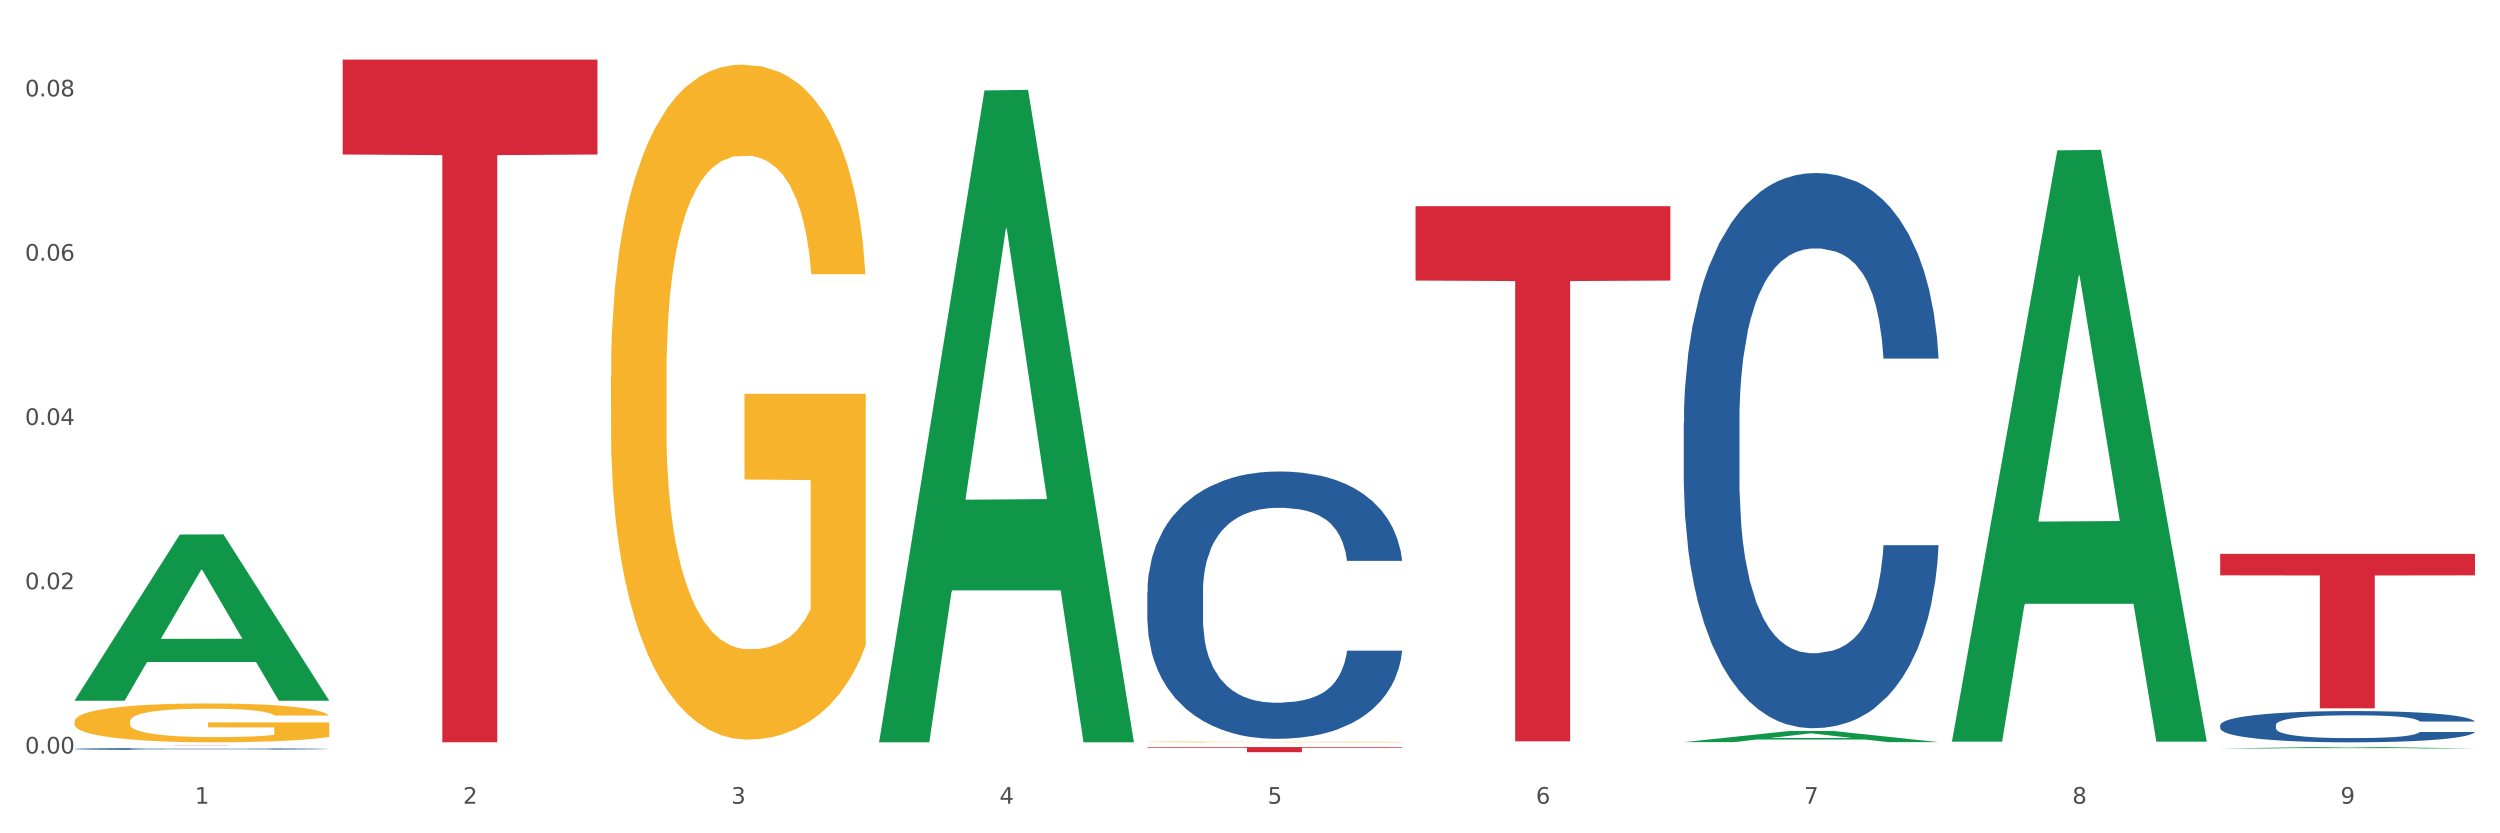 <?xml version="1.0" encoding="utf-8" standalone="no"?>
<!DOCTYPE svg PUBLIC "-//W3C//DTD SVG 1.1//EN"
  "http://www.w3.org/Graphics/SVG/1.1/DTD/svg11.dtd">
<svg xmlns:xlink="http://www.w3.org/1999/xlink" width="1080pt" height="360pt" viewBox="0 0 1080 360" xmlns="http://www.w3.org/2000/svg" version="1.1">
 <rect x="0" y="0" width="1080" height="360" fill="#333333" stroke="none"/>
 <defs>
  <style type="text/css">*{stroke-linejoin: round; stroke-linecap: butt}</style>
 </defs>
 <g id="figure_1">
  <g id="patch_1">
   <path d="M 0 360 
L 1080 360 
L 1080 0 
L 0 0 
z
" style="fill: #ffffff; stroke: #ffffff; stroke-linejoin: miter"/>
  </g>
  <g id="axes_1">
   <g id="matplotlib.axis_1">
    <g id="xtick_1">
     <g id="text_1">
      <!-- 1 -->
      <g style="fill: #4d4d4d" transform="translate(84.159 347.204) scale(0.096 -0.096)">
       <defs>
        <path id="DejaVuSans-31" d="M 794 531 
L 1825 531 
L 1825 4091 
L 703 3866 
L 703 4441 
L 1819 4666 
L 2450 4666 
L 2450 531 
L 3481 531 
L 3481 0 
L 794 0 
L 794 531 
z
" transform="scale(0.016)"/>
       </defs>
       <use xlink:href="#DejaVuSans-31"/>
      </g>
     </g>
    </g>
    <g id="xtick_2">
     <g id="text_2">
      <!-- 2 -->
      <g style="fill: #4d4d4d" transform="translate(200.027 347.204) scale(0.096 -0.096)">
       <defs>
        <path id="DejaVuSans-32" d="M 1228 531 
L 3431 531 
L 3431 0 
L 469 0 
L 469 531 
Q 828 903 1448 1529 
Q 2069 2156 2228 2338 
Q 2531 2678 2651 2914 
Q 2772 3150 2772 3378 
Q 2772 3750 2511 3984 
Q 2250 4219 1831 4219 
Q 1534 4219 1204 4116 
Q 875 4013 500 3803 
L 500 4441 
Q 881 4594 1212 4672 
Q 1544 4750 1819 4750 
Q 2544 4750 2975 4387 
Q 3406 4025 3406 3419 
Q 3406 3131 3298 2873 
Q 3191 2616 2906 2266 
Q 2828 2175 2409 1742 
Q 1991 1309 1228 531 
z
" transform="scale(0.016)"/>
       </defs>
       <use xlink:href="#DejaVuSans-32"/>
      </g>
     </g>
    </g>
    <g id="xtick_3">
     <g id="text_3">
      <!-- 3 -->
      <g style="fill: #4d4d4d" transform="translate(315.896 347.204) scale(0.096 -0.096)">
       <defs>
        <path id="DejaVuSans-33" d="M 2597 2516 
Q 3050 2419 3304 2112 
Q 3559 1806 3559 1356 
Q 3559 666 3084 287 
Q 2609 -91 1734 -91 
Q 1441 -91 1130 -33 
Q 819 25 488 141 
L 488 750 
Q 750 597 1062 519 
Q 1375 441 1716 441 
Q 2309 441 2620 675 
Q 2931 909 2931 1356 
Q 2931 1769 2642 2001 
Q 2353 2234 1838 2234 
L 1294 2234 
L 1294 2753 
L 1863 2753 
Q 2328 2753 2575 2939 
Q 2822 3125 2822 3475 
Q 2822 3834 2567 4026 
Q 2313 4219 1838 4219 
Q 1578 4219 1281 4162 
Q 984 4106 628 3988 
L 628 4550 
Q 988 4650 1302 4700 
Q 1616 4750 1894 4750 
Q 2613 4750 3031 4423 
Q 3450 4097 3450 3541 
Q 3450 3153 3228 2886 
Q 3006 2619 2597 2516 
z
" transform="scale(0.016)"/>
       </defs>
       <use xlink:href="#DejaVuSans-33"/>
      </g>
     </g>
    </g>
    <g id="xtick_4">
     <g id="text_4">
      <!-- 4 -->
      <g style="fill: #4d4d4d" transform="translate(431.765 347.204) scale(0.096 -0.096)">
       <defs>
        <path id="DejaVuSans-34" d="M 2419 4116 
L 825 1625 
L 2419 1625 
L 2419 4116 
z
M 2253 4666 
L 3047 4666 
L 3047 1625 
L 3713 1625 
L 3713 1100 
L 3047 1100 
L 3047 0 
L 2419 0 
L 2419 1100 
L 313 1100 
L 313 1709 
L 2253 4666 
z
" transform="scale(0.016)"/>
       </defs>
       <use xlink:href="#DejaVuSans-34"/>
      </g>
     </g>
    </g>
    <g id="xtick_5">
     <g id="text_5">
      <!-- 5 -->
      <g style="fill: #4d4d4d" transform="translate(547.634 347.204) scale(0.096 -0.096)">
       <defs>
        <path id="DejaVuSans-35" d="M 691 4666 
L 3169 4666 
L 3169 4134 
L 1269 4134 
L 1269 2991 
Q 1406 3038 1543 3061 
Q 1681 3084 1819 3084 
Q 2600 3084 3056 2656 
Q 3513 2228 3513 1497 
Q 3513 744 3044 326 
Q 2575 -91 1722 -91 
Q 1428 -91 1123 -41 
Q 819 9 494 109 
L 494 744 
Q 775 591 1075 516 
Q 1375 441 1709 441 
Q 2250 441 2565 725 
Q 2881 1009 2881 1497 
Q 2881 1984 2565 2268 
Q 2250 2553 1709 2553 
Q 1456 2553 1204 2497 
Q 953 2441 691 2322 
L 691 4666 
z
" transform="scale(0.016)"/>
       </defs>
       <use xlink:href="#DejaVuSans-35"/>
      </g>
     </g>
    </g>
    <g id="xtick_6">
     <g id="text_6">
      <!-- 6 -->
      <g style="fill: #4d4d4d" transform="translate(663.502 347.204) scale(0.096 -0.096)">
       <defs>
        <path id="DejaVuSans-36" d="M 2113 2584 
Q 1688 2584 1439 2293 
Q 1191 2003 1191 1497 
Q 1191 994 1439 701 
Q 1688 409 2113 409 
Q 2538 409 2786 701 
Q 3034 994 3034 1497 
Q 3034 2003 2786 2293 
Q 2538 2584 2113 2584 
z
M 3366 4563 
L 3366 3988 
Q 3128 4100 2886 4159 
Q 2644 4219 2406 4219 
Q 1781 4219 1451 3797 
Q 1122 3375 1075 2522 
Q 1259 2794 1537 2939 
Q 1816 3084 2150 3084 
Q 2853 3084 3261 2657 
Q 3669 2231 3669 1497 
Q 3669 778 3244 343 
Q 2819 -91 2113 -91 
Q 1303 -91 875 529 
Q 447 1150 447 2328 
Q 447 3434 972 4092 
Q 1497 4750 2381 4750 
Q 2619 4750 2861 4703 
Q 3103 4656 3366 4563 
z
" transform="scale(0.016)"/>
       </defs>
       <use xlink:href="#DejaVuSans-36"/>
      </g>
     </g>
    </g>
    <g id="xtick_7">
     <g id="text_7">
      <!-- 7 -->
      <g style="fill: #4d4d4d" transform="translate(779.371 347.204) scale(0.096 -0.096)">
       <defs>
        <path id="DejaVuSans-37" d="M 525 4666 
L 3525 4666 
L 3525 4397 
L 1831 0 
L 1172 0 
L 2766 4134 
L 525 4134 
L 525 4666 
z
" transform="scale(0.016)"/>
       </defs>
       <use xlink:href="#DejaVuSans-37"/>
      </g>
     </g>
    </g>
    <g id="xtick_8">
     <g id="text_8">
      <!-- 8 -->
      <g style="fill: #4d4d4d" transform="translate(895.24 347.204) scale(0.096 -0.096)">
       <defs>
        <path id="DejaVuSans-38" d="M 2034 2216 
Q 1584 2216 1326 1975 
Q 1069 1734 1069 1313 
Q 1069 891 1326 650 
Q 1584 409 2034 409 
Q 2484 409 2743 651 
Q 3003 894 3003 1313 
Q 3003 1734 2745 1975 
Q 2488 2216 2034 2216 
z
M 1403 2484 
Q 997 2584 770 2862 
Q 544 3141 544 3541 
Q 544 4100 942 4425 
Q 1341 4750 2034 4750 
Q 2731 4750 3128 4425 
Q 3525 4100 3525 3541 
Q 3525 3141 3298 2862 
Q 3072 2584 2669 2484 
Q 3125 2378 3379 2068 
Q 3634 1759 3634 1313 
Q 3634 634 3220 271 
Q 2806 -91 2034 -91 
Q 1263 -91 848 271 
Q 434 634 434 1313 
Q 434 1759 690 2068 
Q 947 2378 1403 2484 
z
M 1172 3481 
Q 1172 3119 1398 2916 
Q 1625 2713 2034 2713 
Q 2441 2713 2670 2916 
Q 2900 3119 2900 3481 
Q 2900 3844 2670 4047 
Q 2441 4250 2034 4250 
Q 1625 4250 1398 4047 
Q 1172 3844 1172 3481 
z
" transform="scale(0.016)"/>
       </defs>
       <use xlink:href="#DejaVuSans-38"/>
      </g>
     </g>
    </g>
    <g id="xtick_9">
     <g id="text_9">
      <!-- 9 -->
      <g style="fill: #4d4d4d" transform="translate(1011.108 347.204) scale(0.096 -0.096)">
       <defs>
        <path id="DejaVuSans-39" d="M 703 97 
L 703 672 
Q 941 559 1184 500 
Q 1428 441 1663 441 
Q 2288 441 2617 861 
Q 2947 1281 2994 2138 
Q 2813 1869 2534 1725 
Q 2256 1581 1919 1581 
Q 1219 1581 811 2004 
Q 403 2428 403 3163 
Q 403 3881 828 4315 
Q 1253 4750 1959 4750 
Q 2769 4750 3195 4129 
Q 3622 3509 3622 2328 
Q 3622 1225 3098 567 
Q 2575 -91 1691 -91 
Q 1453 -91 1209 -44 
Q 966 3 703 97 
z
M 1959 2075 
Q 2384 2075 2632 2365 
Q 2881 2656 2881 3163 
Q 2881 3666 2632 3958 
Q 2384 4250 1959 4250 
Q 1534 4250 1286 3958 
Q 1038 3666 1038 3163 
Q 1038 2656 1286 2365 
Q 1534 2075 1959 2075 
z
" transform="scale(0.016)"/>
       </defs>
       <use xlink:href="#DejaVuSans-39"/>
      </g>
     </g>
    </g>
    <g id="xtick_10"/>
    <g id="xtick_11"/>
    <g id="xtick_12"/>
    <g id="xtick_13"/>
    <g id="xtick_14"/>
    <g id="xtick_15"/>
    <g id="xtick_16"/>
    <g id="xtick_17"/>
   </g>
   <g id="matplotlib.axis_2">
    <g id="ytick_1">
     <g id="text_10">
      <!-- 0.00 -->
      <g style="fill: #4d4d4d" transform="translate(10.8 325.514) scale(0.096 -0.096)">
       <defs>
        <path id="DejaVuSans-30" d="M 2034 4250 
Q 1547 4250 1301 3770 
Q 1056 3291 1056 2328 
Q 1056 1369 1301 889 
Q 1547 409 2034 409 
Q 2525 409 2770 889 
Q 3016 1369 3016 2328 
Q 3016 3291 2770 3770 
Q 2525 4250 2034 4250 
z
M 2034 4750 
Q 2819 4750 3233 4129 
Q 3647 3509 3647 2328 
Q 3647 1150 3233 529 
Q 2819 -91 2034 -91 
Q 1250 -91 836 529 
Q 422 1150 422 2328 
Q 422 3509 836 4129 
Q 1250 4750 2034 4750 
z
" transform="scale(0.016)"/>
        <path id="DejaVuSans-2e" d="M 684 794 
L 1344 794 
L 1344 0 
L 684 0 
L 684 794 
z
" transform="scale(0.016)"/>
       </defs>
       <use xlink:href="#DejaVuSans-30"/>
       <use xlink:href="#DejaVuSans-2e" transform="translate(63.623 0)"/>
       <use xlink:href="#DejaVuSans-30" transform="translate(95.41 0)"/>
       <use xlink:href="#DejaVuSans-30" transform="translate(159.033 0)"/>
      </g>
     </g>
    </g>
    <g id="ytick_2">
     <g id="text_11">
      <!-- 0.02 -->
      <g style="fill: #4d4d4d" transform="translate(10.8 254.548) scale(0.096 -0.096)">
       <use xlink:href="#DejaVuSans-30"/>
       <use xlink:href="#DejaVuSans-2e" transform="translate(63.623 0)"/>
       <use xlink:href="#DejaVuSans-30" transform="translate(95.41 0)"/>
       <use xlink:href="#DejaVuSans-32" transform="translate(159.033 0)"/>
      </g>
     </g>
    </g>
    <g id="ytick_3">
     <g id="text_12">
      <!-- 0.04 -->
      <g style="fill: #4d4d4d" transform="translate(10.8 183.582) scale(0.096 -0.096)">
       <use xlink:href="#DejaVuSans-30"/>
       <use xlink:href="#DejaVuSans-2e" transform="translate(63.623 0)"/>
       <use xlink:href="#DejaVuSans-30" transform="translate(95.41 0)"/>
       <use xlink:href="#DejaVuSans-34" transform="translate(159.033 0)"/>
      </g>
     </g>
    </g>
    <g id="ytick_4">
     <g id="text_13">
      <!-- 0.06 -->
      <g style="fill: #4d4d4d" transform="translate(10.8 112.616) scale(0.096 -0.096)">
       <use xlink:href="#DejaVuSans-30"/>
       <use xlink:href="#DejaVuSans-2e" transform="translate(63.623 0)"/>
       <use xlink:href="#DejaVuSans-30" transform="translate(95.41 0)"/>
       <use xlink:href="#DejaVuSans-36" transform="translate(159.033 0)"/>
      </g>
     </g>
    </g>
    <g id="ytick_5">
     <g id="text_14">
      <!-- 0.08 -->
      <g style="fill: #4d4d4d" transform="translate(10.8 41.651) scale(0.096 -0.096)">
       <use xlink:href="#DejaVuSans-30"/>
       <use xlink:href="#DejaVuSans-2e" transform="translate(63.623 0)"/>
       <use xlink:href="#DejaVuSans-30" transform="translate(95.41 0)"/>
       <use xlink:href="#DejaVuSans-38" transform="translate(159.033 0)"/>
      </g>
     </g>
    </g>
    <g id="ytick_6"/>
    <g id="ytick_7"/>
    <g id="ytick_8"/>
    <g id="ytick_9"/>
   </g>
   <g id="PolyCollection_1">
    <path d="M 32.175 302.586 
L 32.288 302.518 
L 77.68 230.911 
L 96.518 230.843 
L 142.25 302.721 
L 120.462 302.721 
L 110.589 285.983 
L 63.722 285.983 
L 63.382 286.253 
L 53.85 302.721 
L 32.175 302.721 
L 32.175 302.586 
L 69.623 275.995 
L 104.689 275.927 
L 87.326 246.164 
L 87.099 246.029 
L 86.872 246.231 
L 69.51 275.927 
L 69.623 275.995 
L 32.175 302.586 
z
" clip-path="url(#p2df3349e39)" style="fill: #109648"/>
    <path d="M 959.125 313.247 
L 959.255 313.235 
L 959.255 312.89 
L 959.645 312.421 
L 961.076 311.558 
L 962.898 310.904 
L 966.021 310.14 
L 967.712 309.819 
L 969.924 309.462 
L 974.478 308.882 
L 979.683 308.389 
L 983.326 308.118 
L 986.058 307.945 
L 992.173 307.637 
L 995.686 307.501 
L 999.33 307.39 
L 1002.452 307.316 
L 1007.657 307.23 
L 1011.82 307.193 
L 1016.635 307.181 
L 1020.668 307.193 
L 1026.003 307.242 
L 1033.809 307.39 
L 1036.802 307.477 
L 1040.835 307.625 
L 1044.999 307.822 
L 1048.382 308.019 
L 1052.285 308.303 
L 1056.319 308.673 
L 1060.222 309.141 
L 1062.955 309.573 
L 1065.167 310.029 
L 1067.118 310.584 
L 1068.549 311.188 
L 1069.2 311.694 
L 1045.389 311.694 
L 1044.739 311.237 
L 1043.438 310.744 
L 1042.137 310.411 
L 1040.705 310.14 
L 1038.493 309.832 
L 1036.542 309.634 
L 1033.289 309.4 
L 1030.296 309.252 
L 1027.824 309.166 
L 1024.832 309.092 
L 1018.456 309.018 
L 1013.902 309.018 
L 1011.04 309.043 
L 1007.527 309.104 
L 1004.534 309.191 
L 1001.021 309.339 
L 998.289 309.499 
L 995.556 309.708 
L 993.995 309.856 
L 991.653 310.128 
L 990.092 310.35 
L 988.01 310.732 
L 986.839 311.003 
L 984.757 311.706 
L 983.846 312.224 
L 983.456 312.581 
L 983.196 312.976 
L 983.196 314.899 
L 983.976 315.762 
L 984.627 316.132 
L 985.668 316.551 
L 987.619 317.094 
L 990.482 317.624 
L 993.474 318.006 
L 995.947 318.241 
L 998.289 318.413 
L 1000.631 318.549 
L 1003.493 318.672 
L 1005.835 318.746 
L 1009.348 318.82 
L 1013.512 318.857 
L 1016.765 318.857 
L 1023.4 318.796 
L 1026.393 318.734 
L 1029.255 318.648 
L 1032.378 318.512 
L 1034.85 318.364 
L 1036.282 318.253 
L 1038.624 318.019 
L 1040.445 317.772 
L 1042.006 317.489 
L 1043.047 317.242 
L 1044.218 316.872 
L 1045.129 316.453 
L 1045.389 316.231 
L 1069.2 316.231 
L 1068.68 316.675 
L 1067.769 317.106 
L 1065.947 317.686 
L 1064.516 318.019 
L 1062.304 318.426 
L 1059.962 318.771 
L 1056.709 319.153 
L 1053.717 319.437 
L 1050.594 319.683 
L 1047.211 319.905 
L 1041.096 320.213 
L 1038.884 320.3 
L 1034.2 320.448 
L 1030.557 320.534 
L 1025.222 320.62 
L 1019.757 320.67 
L 1014.032 320.682 
L 1008.958 320.657 
L 1003.363 320.583 
L 999.85 320.509 
L 995.947 320.398 
L 991.393 320.226 
L 987.099 320.016 
L 983.065 319.77 
L 979.292 319.486 
L 975.779 319.165 
L 971.225 318.635 
L 967.842 318.117 
L 965.37 317.637 
L 963.679 317.23 
L 961.987 316.712 
L 961.076 316.354 
L 959.645 315.491 
L 959.125 314.69 
L 959.125 313.247 
z
" clip-path="url(#p2df3349e39)" style="fill: #255c99"/>
    <path d="M 727.387 182.512 
L 727.517 182.293 
L 727.517 176.16 
L 727.908 167.836 
L 729.339 152.503 
L 731.161 140.893 
L 734.283 127.313 
L 735.975 121.617 
L 738.187 115.265 
L 742.741 104.97 
L 747.945 96.208 
L 751.588 91.389 
L 754.321 88.322 
L 760.436 82.846 
L 763.949 80.437 
L 767.592 78.465 
L 770.715 77.151 
L 775.919 75.618 
L 780.083 74.961 
L 784.897 74.742 
L 788.931 74.961 
L 794.265 75.837 
L 802.072 78.465 
L 805.065 79.999 
L 809.098 82.627 
L 813.262 86.132 
L 816.645 89.637 
L 820.548 94.675 
L 824.581 101.246 
L 828.485 109.57 
L 831.217 117.236 
L 833.429 125.341 
L 835.381 135.198 
L 836.812 145.932 
L 837.463 154.912 
L 813.652 154.912 
L 813.001 146.808 
L 811.7 138.046 
L 810.399 132.132 
L 808.968 127.313 
L 806.756 121.836 
L 804.804 118.332 
L 801.551 114.17 
L 798.559 111.541 
L 796.087 110.008 
L 793.094 108.694 
L 786.719 107.379 
L 782.165 107.379 
L 779.302 107.817 
L 775.789 108.913 
L 772.797 110.446 
L 769.284 113.075 
L 766.551 115.922 
L 763.819 119.646 
L 762.257 122.275 
L 759.915 127.094 
L 758.354 131.036 
L 756.272 137.827 
L 755.101 142.646 
L 753.019 155.132 
L 752.109 164.331 
L 751.718 170.684 
L 751.458 177.693 
L 751.458 211.865 
L 752.239 227.198 
L 752.889 233.769 
L 753.93 241.217 
L 755.882 250.855 
L 758.744 260.274 
L 761.737 267.064 
L 764.209 271.226 
L 766.551 274.293 
L 768.893 276.702 
L 771.756 278.893 
L 774.098 280.207 
L 777.611 281.521 
L 781.774 282.178 
L 785.027 282.178 
L 791.663 281.083 
L 794.656 279.988 
L 797.518 278.455 
L 800.641 276.045 
L 803.113 273.417 
L 804.544 271.445 
L 806.886 267.283 
L 808.708 262.902 
L 810.269 257.864 
L 811.31 253.483 
L 812.481 246.912 
L 813.392 239.464 
L 813.652 235.522 
L 837.463 235.522 
L 836.942 243.407 
L 836.031 251.074 
L 834.21 261.369 
L 832.779 267.283 
L 830.567 274.512 
L 828.225 280.645 
L 824.972 287.436 
L 821.979 292.474 
L 818.856 296.854 
L 815.474 300.797 
L 809.358 306.273 
L 807.146 307.807 
L 802.462 310.435 
L 798.819 311.969 
L 793.485 313.502 
L 788.02 314.378 
L 782.295 314.597 
L 777.22 314.159 
L 771.626 312.845 
L 768.113 311.531 
L 764.209 309.559 
L 759.655 306.493 
L 755.362 302.769 
L 751.328 298.388 
L 747.555 293.35 
L 744.042 287.655 
L 739.488 278.236 
L 736.105 269.036 
L 733.633 260.493 
L 731.941 253.264 
L 730.25 244.064 
L 729.339 237.712 
L 727.908 222.379 
L 727.387 208.141 
L 727.387 182.512 
z
" clip-path="url(#p2df3349e39)" style="fill: #255c99"/>
    <path d="M 495.65 255.576 
L 495.78 255.47 
L 495.78 252.517 
L 496.17 248.509 
L 497.602 241.125 
L 499.423 235.535 
L 502.546 228.996 
L 504.237 226.253 
L 506.449 223.194 
L 511.003 218.237 
L 516.208 214.018 
L 519.851 211.698 
L 522.583 210.221 
L 528.698 207.584 
L 532.212 206.424 
L 535.855 205.474 
L 538.977 204.842 
L 544.182 204.103 
L 548.345 203.787 
L 553.16 203.681 
L 557.193 203.787 
L 562.528 204.209 
L 570.335 205.474 
L 573.327 206.213 
L 577.361 207.478 
L 581.524 209.166 
L 584.907 210.854 
L 588.81 213.28 
L 592.844 216.444 
L 596.747 220.452 
L 599.48 224.144 
L 601.692 228.046 
L 603.643 232.793 
L 605.075 237.961 
L 605.725 242.286 
L 581.915 242.286 
L 581.264 238.383 
L 579.963 234.164 
L 578.662 231.316 
L 577.23 228.996 
L 575.019 226.359 
L 573.067 224.671 
L 569.814 222.667 
L 566.821 221.401 
L 564.349 220.663 
L 561.357 220.03 
L 554.981 219.397 
L 550.427 219.397 
L 547.565 219.608 
L 544.052 220.136 
L 541.059 220.874 
L 537.546 222.14 
L 534.814 223.511 
L 532.081 225.304 
L 530.52 226.57 
L 528.178 228.89 
L 526.617 230.789 
L 524.535 234.058 
L 523.364 236.379 
L 521.282 242.391 
L 520.371 246.821 
L 519.981 249.88 
L 519.721 253.255 
L 519.721 269.709 
L 520.501 277.093 
L 521.152 280.257 
L 522.193 283.843 
L 524.145 288.484 
L 527.007 293.02 
L 530 296.289 
L 532.472 298.294 
L 534.814 299.77 
L 537.156 300.93 
L 540.018 301.985 
L 542.36 302.618 
L 545.873 303.251 
L 550.037 303.567 
L 553.29 303.567 
L 559.925 303.04 
L 562.918 302.513 
L 565.781 301.774 
L 568.903 300.614 
L 571.375 299.348 
L 572.807 298.399 
L 575.149 296.395 
L 576.97 294.285 
L 578.532 291.859 
L 579.573 289.75 
L 580.744 286.586 
L 581.654 282.999 
L 581.915 281.101 
L 605.725 281.101 
L 605.205 284.898 
L 604.294 288.59 
L 602.472 293.547 
L 601.041 296.395 
L 598.829 299.876 
L 596.487 302.829 
L 593.234 306.099 
L 590.242 308.525 
L 587.119 310.634 
L 583.736 312.533 
L 577.621 315.17 
L 575.409 315.908 
L 570.725 317.174 
L 567.082 317.912 
L 561.747 318.65 
L 556.282 319.072 
L 550.557 319.178 
L 545.483 318.967 
L 539.888 318.334 
L 536.375 317.701 
L 532.472 316.752 
L 527.918 315.275 
L 523.624 313.482 
L 519.591 311.373 
L 515.817 308.947 
L 512.304 306.204 
L 507.75 301.669 
L 504.367 297.239 
L 501.895 293.125 
L 500.204 289.644 
L 498.512 285.214 
L 497.602 282.156 
L 496.17 274.772 
L 495.65 267.916 
L 495.65 255.576 
z
" clip-path="url(#p2df3349e39)" style="fill: #255c99"/>
    <path d="M 32.175 323.526 
L 32.305 323.525 
L 32.305 323.504 
L 32.695 323.475 
L 34.127 323.422 
L 35.948 323.382 
L 39.071 323.335 
L 40.762 323.315 
L 42.974 323.293 
L 47.528 323.258 
L 52.733 323.227 
L 56.376 323.211 
L 59.108 323.2 
L 65.224 323.181 
L 68.737 323.173 
L 72.38 323.166 
L 75.503 323.162 
L 80.707 323.156 
L 84.871 323.154 
L 89.685 323.153 
L 93.718 323.154 
L 99.053 323.157 
L 106.86 323.166 
L 109.852 323.171 
L 113.886 323.181 
L 118.049 323.193 
L 121.432 323.205 
L 125.336 323.222 
L 129.369 323.245 
L 133.273 323.274 
L 136.005 323.3 
L 138.217 323.328 
L 140.168 323.362 
L 141.6 323.399 
L 142.25 323.43 
L 118.44 323.43 
L 117.789 323.402 
L 116.488 323.372 
L 115.187 323.352 
L 113.756 323.335 
L 111.544 323.316 
L 109.592 323.304 
L 106.339 323.29 
L 103.347 323.28 
L 100.874 323.275 
L 97.882 323.271 
L 91.506 323.266 
L 86.952 323.266 
L 84.09 323.268 
L 80.577 323.271 
L 77.584 323.277 
L 74.071 323.286 
L 71.339 323.296 
L 68.607 323.308 
L 67.045 323.318 
L 64.703 323.334 
L 63.142 323.348 
L 61.06 323.371 
L 59.889 323.388 
L 57.807 323.431 
L 56.896 323.463 
L 56.506 323.485 
L 56.246 323.509 
L 56.246 323.627 
L 57.027 323.68 
L 57.677 323.703 
L 58.718 323.729 
L 60.67 323.762 
L 63.532 323.795 
L 66.525 323.818 
L 68.997 323.832 
L 71.339 323.843 
L 73.681 323.851 
L 76.543 323.859 
L 78.885 323.863 
L 82.398 323.868 
L 86.562 323.87 
L 89.815 323.87 
L 96.451 323.866 
L 99.443 323.863 
L 102.306 323.857 
L 105.428 323.849 
L 107.901 323.84 
L 109.332 323.833 
L 111.674 323.819 
L 113.495 323.804 
L 115.057 323.786 
L 116.098 323.771 
L 117.269 323.748 
L 118.179 323.723 
L 118.44 323.709 
L 142.25 323.709 
L 141.73 323.736 
L 140.819 323.763 
L 138.997 323.798 
L 137.566 323.819 
L 135.354 323.844 
L 133.012 323.865 
L 129.759 323.888 
L 126.767 323.906 
L 123.644 323.921 
L 120.261 323.935 
L 114.146 323.954 
L 111.934 323.959 
L 107.25 323.968 
L 103.607 323.973 
L 98.272 323.978 
L 92.807 323.982 
L 87.083 323.982 
L 82.008 323.981 
L 76.413 323.976 
L 72.9 323.972 
L 68.997 323.965 
L 64.443 323.954 
L 60.149 323.941 
L 56.116 323.926 
L 52.342 323.909 
L 48.829 323.889 
L 44.275 323.857 
L 40.893 323.825 
L 38.42 323.795 
L 36.729 323.77 
L 35.037 323.738 
L 34.127 323.717 
L 32.695 323.664 
L 32.175 323.614 
L 32.175 323.526 
z
" clip-path="url(#p2df3349e39)" style="fill: #255c99"/>
    <path d="M 32.175 321.866 
L 142.25 321.866 
L 142.25 321.881 
L 98.951 321.881 
L 98.951 321.969 
L 75.214 321.969 
L 75.214 321.881 
L 32.175 321.881 
L 32.175 321.866 
L 32.175 321.866 
z
" clip-path="url(#p2df3349e39)" style="fill: #d62839"/>
    <path d="M 148.044 25.759 
L 258.119 25.759 
L 258.119 66.742 
L 214.819 67.019 
L 214.819 320.67 
L 191.083 320.67 
L 191.083 67.019 
L 148.044 66.742 
L 148.044 26.036 
L 148.044 25.759 
z
" clip-path="url(#p2df3349e39)" style="fill: #d62839"/>
    <path d="M 495.65 322.727 
L 605.725 322.727 
L 605.725 323.035 
L 562.425 323.038 
L 562.425 324.95 
L 538.689 324.95 
L 538.689 323.038 
L 495.65 323.035 
L 495.65 322.729 
L 495.65 322.727 
z
" clip-path="url(#p2df3349e39)" style="fill: #d62839"/>
    <path d="M 611.519 89.076 
L 721.594 89.076 
L 721.594 121.202 
L 678.294 121.419 
L 678.294 320.249 
L 654.557 320.249 
L 654.557 121.419 
L 611.519 121.202 
L 611.519 89.293 
L 611.519 89.076 
z
" clip-path="url(#p2df3349e39)" style="fill: #d62839"/>
    <path d="M 959.125 239.274 
L 1069.2 239.274 
L 1069.2 248.547 
L 1025.9 248.609 
L 1025.9 305.996 
L 1002.164 305.996 
L 1002.164 248.609 
L 959.125 248.547 
L 959.125 239.337 
L 959.125 239.274 
z
" clip-path="url(#p2df3349e39)" style="fill: #d62839"/>
    <path d="M 32.175 311.658 
L 32.305 311.642 
L 32.305 311.091 
L 32.565 310.616 
L 33.864 309.467 
L 35.814 308.517 
L 37.243 308.011 
L 38.673 307.598 
L 40.362 307.184 
L 42.442 306.755 
L 46.211 306.127 
L 48.55 305.805 
L 51.409 305.468 
L 56.607 304.978 
L 60.376 304.702 
L 64.275 304.472 
L 70.643 304.196 
L 74.802 304.074 
L 79.22 303.982 
L 84.548 303.921 
L 88.577 303.905 
L 97.414 303.951 
L 104.952 304.089 
L 108.591 304.196 
L 113.269 304.38 
L 115.739 304.503 
L 119.767 304.748 
L 123.926 305.07 
L 126.785 305.345 
L 131.074 305.866 
L 134.323 306.387 
L 137.312 307.031 
L 138.871 307.475 
L 140.041 307.889 
L 141.081 308.364 
L 142.12 309.114 
L 118.728 309.114 
L 117.818 308.578 
L 116.388 308.073 
L 114.309 307.582 
L 112.49 307.276 
L 109.371 306.893 
L 106.512 306.648 
L 103.522 306.464 
L 99.884 306.311 
L 97.025 306.234 
L 92.996 306.173 
L 85.068 306.188 
L 79.74 306.311 
L 76.101 306.464 
L 73.762 306.602 
L 71.683 306.755 
L 69.343 306.97 
L 66.614 307.291 
L 64.665 307.582 
L 62.715 307.95 
L 61.156 308.318 
L 59.726 308.747 
L 58.557 309.206 
L 57.647 309.681 
L 56.867 310.264 
L 56.217 311.229 
L 56.217 313.328 
L 56.477 313.803 
L 57.127 314.431 
L 57.907 314.906 
L 59.206 315.473 
L 60.376 315.856 
L 62.585 316.407 
L 65.055 316.867 
L 67.004 317.158 
L 68.953 317.403 
L 72.332 317.74 
L 76.101 318.016 
L 79.35 318.185 
L 83.769 318.338 
L 86.758 318.399 
L 89.357 318.43 
L 95.725 318.43 
L 100.274 318.384 
L 105.342 318.277 
L 109.241 318.139 
L 112.49 317.97 
L 116.129 317.694 
L 118.468 317.434 
L 118.468 314.232 
L 89.877 314.216 
L 89.877 312.087 
L 142.25 312.087 
L 142.25 318.338 
L 140.041 318.66 
L 137.572 318.951 
L 134.973 319.211 
L 131.074 319.533 
L 126.395 319.839 
L 122.237 320.054 
L 117.818 320.238 
L 112.62 320.406 
L 105.862 320.559 
L 101.703 320.621 
L 96.505 320.667 
L 90.397 320.682 
L 85.068 320.651 
L 79.87 320.575 
L 74.412 320.437 
L 69.083 320.238 
L 65.055 320.038 
L 61.026 319.793 
L 56.737 319.472 
L 53.358 319.165 
L 50.759 318.889 
L 47.9 318.537 
L 44.781 318.077 
L 42.442 317.664 
L 40.362 317.235 
L 38.153 316.683 
L 36.594 316.208 
L 35.034 315.611 
L 34.124 315.166 
L 33.085 314.477 
L 32.305 313.512 
L 32.175 311.658 
z
" clip-path="url(#p2df3349e39)" style="fill: #f7b32b"/>
    <path d="M 495.65 320.51 
L 495.78 320.51 
L 495.78 320.499 
L 496.04 320.49 
L 497.339 320.468 
L 499.289 320.45 
L 500.718 320.44 
L 502.148 320.433 
L 503.837 320.425 
L 505.917 320.417 
L 509.685 320.405 
L 512.025 320.398 
L 514.884 320.392 
L 520.082 320.383 
L 523.851 320.377 
L 527.75 320.373 
L 534.118 320.368 
L 538.276 320.365 
L 542.695 320.364 
L 548.023 320.363 
L 552.052 320.362 
L 560.889 320.363 
L 568.427 320.366 
L 572.066 320.368 
L 576.744 320.371 
L 579.214 320.374 
L 583.242 320.378 
L 587.401 320.384 
L 590.26 320.39 
L 594.549 320.4 
L 597.798 320.41 
L 600.787 320.422 
L 602.346 320.43 
L 603.516 320.438 
L 604.556 320.447 
L 605.595 320.462 
L 582.203 320.462 
L 581.293 320.451 
L 579.863 320.442 
L 577.784 320.432 
L 575.965 320.426 
L 572.846 320.419 
L 569.986 320.414 
L 566.997 320.411 
L 563.359 320.408 
L 560.499 320.407 
L 556.471 320.405 
L 548.543 320.406 
L 543.215 320.408 
L 539.576 320.411 
L 537.237 320.414 
L 535.157 320.417 
L 532.818 320.421 
L 530.089 320.427 
L 528.14 320.432 
L 526.19 320.439 
L 524.631 320.446 
L 523.201 320.455 
L 522.032 320.463 
L 521.122 320.472 
L 520.342 320.483 
L 519.692 320.502 
L 519.692 320.542 
L 519.952 320.551 
L 520.602 320.563 
L 521.382 320.572 
L 522.681 320.583 
L 523.851 320.59 
L 526.06 320.601 
L 528.529 320.609 
L 530.479 320.615 
L 532.428 320.619 
L 535.807 320.626 
L 539.576 320.631 
L 542.825 320.634 
L 547.244 320.637 
L 550.233 320.638 
L 552.832 320.639 
L 559.2 320.639 
L 563.748 320.638 
L 568.817 320.636 
L 572.716 320.634 
L 575.965 320.63 
L 579.603 320.625 
L 581.943 320.62 
L 581.943 320.559 
L 553.352 320.559 
L 553.352 320.518 
L 605.725 320.518 
L 605.725 320.637 
L 603.516 320.643 
L 601.047 320.649 
L 598.447 320.654 
L 594.549 320.66 
L 589.87 320.666 
L 585.711 320.67 
L 581.293 320.674 
L 576.094 320.677 
L 569.337 320.68 
L 565.178 320.681 
L 559.98 320.682 
L 553.871 320.682 
L 548.543 320.681 
L 543.345 320.68 
L 537.887 320.677 
L 532.558 320.674 
L 528.529 320.67 
L 524.501 320.665 
L 520.212 320.659 
L 516.833 320.653 
L 514.234 320.648 
L 511.375 320.641 
L 508.256 320.632 
L 505.917 320.624 
L 503.837 320.616 
L 501.628 320.606 
L 500.068 320.597 
L 498.509 320.585 
L 497.599 320.577 
L 496.56 320.564 
L 495.78 320.545 
L 495.65 320.51 
z
" clip-path="url(#p2df3349e39)" style="fill: #f7b32b"/>
    <path d="M 959.125 323.331 
L 959.238 323.33 
L 1004.63 322.683 
L 1023.468 322.682 
L 1069.2 323.332 
L 1047.412 323.332 
L 1037.539 323.181 
L 990.672 323.181 
L 990.332 323.183 
L 980.799 323.332 
L 959.125 323.332 
L 959.125 323.331 
L 996.573 323.09 
L 1031.638 323.09 
L 1014.276 322.821 
L 1014.049 322.82 
L 1013.822 322.822 
L 996.46 323.09 
L 996.573 323.09 
L 959.125 323.331 
z
" clip-path="url(#p2df3349e39)" style="fill: #109648"/>
    <path d="M 843.256 319.907 
L 843.369 319.667 
L 888.761 64.963 
L 907.599 64.723 
L 953.331 320.387 
L 931.543 320.387 
L 921.67 260.852 
L 874.803 260.852 
L 874.463 261.812 
L 864.931 320.387 
L 843.256 320.387 
L 843.256 319.907 
L 880.704 225.323 
L 915.77 225.083 
L 898.407 119.217 
L 898.18 118.737 
L 897.953 119.457 
L 880.591 225.083 
L 880.704 225.323 
L 843.256 319.907 
z
" clip-path="url(#p2df3349e39)" style="fill: #109648"/>
    <path d="M 727.387 320.598 
L 727.501 320.594 
L 772.893 315.786 
L 791.73 315.782 
L 837.463 320.607 
L 815.674 320.607 
L 805.802 319.484 
L 758.935 319.484 
L 758.594 319.502 
L 749.062 320.607 
L 727.387 320.607 
L 727.387 320.598 
L 764.836 318.813 
L 799.901 318.808 
L 782.538 316.81 
L 782.311 316.801 
L 782.084 316.815 
L 764.722 318.808 
L 764.836 318.813 
L 727.387 320.598 
z
" clip-path="url(#p2df3349e39)" style="fill: #109648"/>
    <path d="M 379.781 320.146 
L 379.895 319.881 
L 425.286 39.071 
L 444.124 38.806 
L 489.856 320.675 
L 468.068 320.675 
L 458.196 255.038 
L 411.328 255.038 
L 410.988 256.097 
L 401.456 320.675 
L 379.781 320.675 
L 379.781 320.146 
L 417.229 215.868 
L 452.295 215.603 
L 434.932 98.886 
L 434.705 98.356 
L 434.478 99.15 
L 417.116 215.603 
L 417.229 215.868 
L 379.781 320.146 
z
" clip-path="url(#p2df3349e39)" style="fill: #109648"/>
    <path d="M 263.912 162.657 
L 264.042 162.391 
L 264.042 152.803 
L 264.302 144.548 
L 265.602 124.574 
L 267.551 108.062 
L 268.981 99.274 
L 270.41 92.083 
L 272.1 84.893 
L 274.179 77.436 
L 277.948 66.517 
L 280.287 60.924 
L 283.146 55.065 
L 288.345 46.543 
L 292.114 41.749 
L 296.012 37.755 
L 302.38 32.961 
L 306.539 30.83 
L 310.958 29.233 
L 316.286 28.167 
L 320.315 27.901 
L 329.152 28.7 
L 336.689 31.097 
L 340.328 32.961 
L 345.007 36.157 
L 347.476 38.287 
L 351.505 42.548 
L 355.663 48.141 
L 358.523 52.935 
L 362.811 61.989 
L 366.06 71.044 
L 369.049 82.23 
L 370.609 89.953 
L 371.778 97.143 
L 372.818 105.399 
L 373.858 118.449 
L 350.465 118.449 
L 349.555 109.127 
L 348.126 100.339 
L 346.047 91.817 
L 344.227 86.491 
L 341.108 79.833 
L 338.249 75.572 
L 335.26 72.376 
L 331.621 69.713 
L 328.762 68.381 
L 324.733 67.316 
L 316.806 67.582 
L 311.477 69.713 
L 307.839 72.376 
L 305.499 74.773 
L 303.42 77.436 
L 301.081 81.164 
L 298.352 86.757 
L 296.402 91.817 
L 294.453 98.208 
L 292.893 104.6 
L 291.464 112.057 
L 290.294 120.046 
L 289.384 128.302 
L 288.605 138.422 
L 287.955 155.2 
L 287.955 191.686 
L 288.215 199.941 
L 288.865 210.86 
L 289.644 219.116 
L 290.944 228.97 
L 292.114 235.628 
L 294.323 245.215 
L 296.792 253.205 
L 298.741 258.265 
L 300.691 262.526 
L 304.07 268.385 
L 307.839 273.178 
L 311.088 276.108 
L 315.506 278.771 
L 318.495 279.836 
L 321.094 280.369 
L 327.462 280.369 
L 332.011 279.57 
L 337.079 277.706 
L 340.978 275.309 
L 344.227 272.379 
L 347.866 267.586 
L 350.205 263.058 
L 350.205 207.398 
L 321.614 207.132 
L 321.614 170.114 
L 373.988 170.114 
L 373.988 278.771 
L 371.778 284.364 
L 369.309 289.424 
L 366.71 293.951 
L 362.811 299.544 
L 358.133 304.87 
L 353.974 308.599 
L 349.555 311.794 
L 344.357 314.724 
L 337.599 317.387 
L 333.44 318.452 
L 328.242 319.251 
L 322.134 319.517 
L 316.806 318.985 
L 311.607 317.653 
L 306.149 315.256 
L 300.821 311.794 
L 296.792 308.332 
L 292.763 304.071 
L 288.475 298.478 
L 285.096 293.152 
L 282.497 288.358 
L 279.637 282.233 
L 276.518 274.244 
L 274.179 267.053 
L 272.1 259.596 
L 269.891 250.009 
L 268.331 241.753 
L 266.772 231.367 
L 265.862 223.644 
L 264.822 211.659 
L 264.042 194.881 
L 263.912 162.657 
z
" clip-path="url(#p2df3349e39)" style="fill: #f7b32b"/>
   </g>
  </g>
 </g>
 <defs>
  <clipPath id="p2df3349e39">
   <rect x="32.175" y="10.8" width="1037.025" height="329.109"/>
  </clipPath>
 </defs>
</svg>
